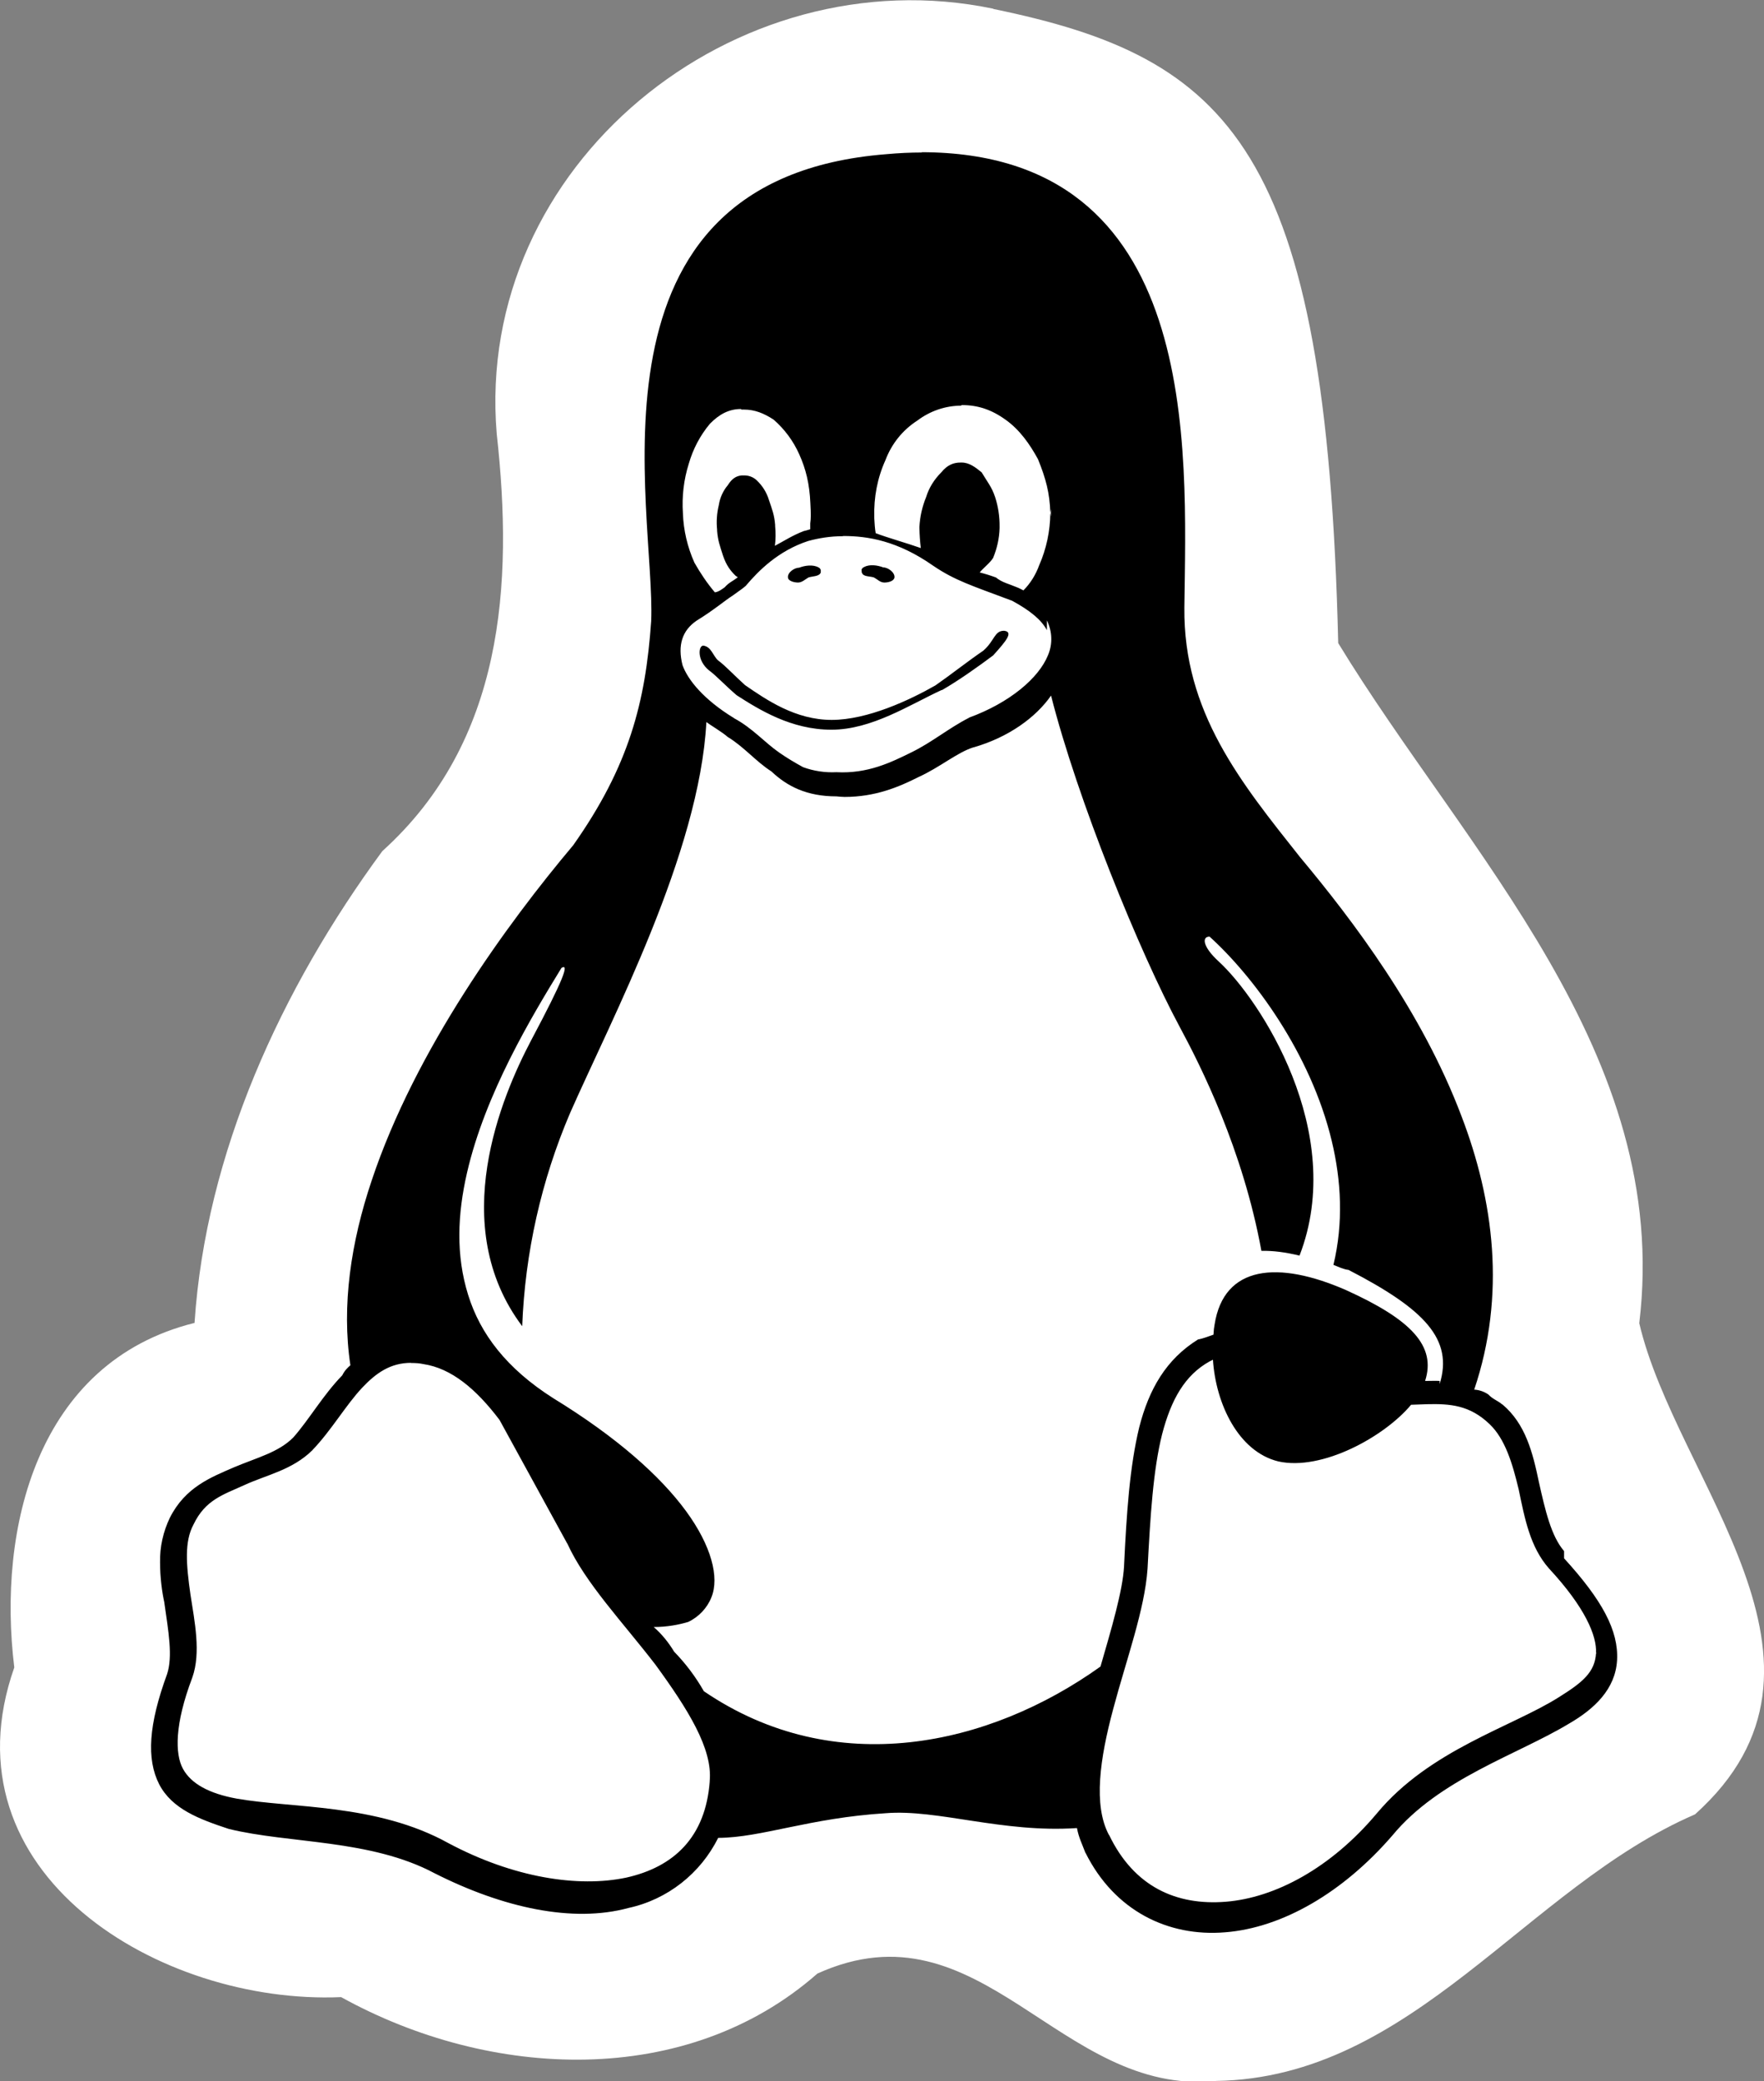 <?xml version="1.0" encoding="UTF-8" standalone="no"?>
<svg
   xmlns:dc="http://purl.org/dc/elements/1.1/"
   xmlns:cc="http://creativecommons.org/ns#"
   xmlns:rdf="http://www.w3.org/1999/02/22-rdf-syntax-ns#"
   xmlns:svg="http://www.w3.org/2000/svg"
   xmlns="http://www.w3.org/2000/svg"
   xmlns:sodipodi="http://sodipodi.sourceforge.net/DTD/sodipodi-0.dtd"
   xmlns:inkscape="http://www.inkscape.org/namespaces/inkscape"
   width="6.293mm"
   height="7.424mm"
   viewBox="0 0 6.293 7.424"
   version="1.1"
   id="svg8"
   inkscape:version="1.0.1 (3bc2e813f5, 2020-09-07)"
   sodipodi:docname="supported_platforms.svg">
  <rect x="0" y="0" width="6.293" height="7.424" fill="#808080" stroke="none"/>
  <defs
     id="defs2">
    <inkscape:path-effect
       effect="fillet_chamfer"
       id="path-effect1576"
       is_visible="true"
       lpeversion="1"
       satellites_param="F,0,0,1,0,13.494,0,1 @ F,0,0,1,0,13.494,0,1 @ F,0,0,1,0,13.494,0,1 @ F,0,0,1,0,13.494,0,1"
       unit="px"
       method="auto"
       mode="F"
       radius="51"
       chamfer_steps="1"
       flexible="false"
       use_knot_distance="true"
       apply_no_radius="true"
       apply_with_radius="true"
       only_selected="false"
       hide_knots="false" />
  </defs>
  <sodipodi:namedview
     id="base"
     pagecolor="#1c1c1c"
     bordercolor="#666666"
     borderopacity="1.0"
     inkscape:pageopacity="0"
     inkscape:pageshadow="2"
     inkscape:zoom="4"
     inkscape:cx="74.016228"
     inkscape:cy="-16.213203"
     inkscape:document-units="mm"
     inkscape:current-layer="layer1"
     inkscape:document-rotation="0"
     showgrid="false"
     inkscape:window-width="2560"
     inkscape:window-height="1361"
     inkscape:window-x="-9"
     inkscape:window-y="-9"
     inkscape:window-maximized="1"
     fit-margin-top="0"
     fit-margin-left="0"
     fit-margin-right="0"
     fit-margin-bottom="0" />
  <g
     inkscape:label="Ebene 1"
     inkscape:groupmode="layer"
     id="layer1"
     transform="translate(-80.982,-249.487)">
    <path
       id="path1852"
       style="fill:#ffffff;fill-opacity:1;stroke:none;stroke-width:0.265;stroke-miterlimit:4;stroke-dasharray:none;stroke-opacity:1;paint-order:markers stroke fill"
       d="m 84.525,249.518 c -0.922,-0.192 -1.851,0.558 -1.771,1.516 0.06,0.54 0.024,1.099 -0.408,1.489 -0.361,0.491 -0.63,1.077 -0.67,1.683 -0.563,0.14 -0.704,0.734 -0.643,1.229 -0.259,0.736 0.521,1.204 1.166,1.176 0.533,0.295 1.232,0.327 1.699,-0.084 0.585,-0.265 0.863,0.439 1.422,0.383 0.704,-0.011 1.105,-0.69 1.709,-0.951 0.599,-0.538 -0.067,-1.187 -0.199,-1.752 0.116,-0.962 -0.618,-1.678 -1.074,-2.426 -0.042,-1.768 -0.386,-2.088 -1.23,-2.262 z"
       sodipodi:nodetypes="scccccccccccs" />
    <path
       d="m 84.271,250.031 c -0.041,0 -0.083,0.002 -0.127,0.006 -1.118,0.088 -0.822,1.272 -0.839,1.666 -0.02,0.289 -0.079,0.517 -0.278,0.799 -0.234,0.278 -0.563,0.728 -0.719,1.196 -0.074,0.22 -0.108,0.446 -0.076,0.659 -0.01,0.009 -0.02,0.018 -0.029,0.036 -0.069,0.071 -0.119,0.159 -0.175,0.222 -0.053,0.053 -0.128,0.071 -0.211,0.106 -0.083,0.036 -0.174,0.071 -0.229,0.18 -0.024,0.05 -0.036,0.104 -0.035,0.159 0,0.053 0.007,0.106 0.015,0.142 0.015,0.106 0.031,0.193 0.01,0.257 -0.066,0.18 -0.074,0.303 -0.028,0.393 0.046,0.088 0.142,0.124 0.248,0.159 0.215,0.053 0.505,0.036 0.734,0.158 0.245,0.124 0.494,0.178 0.692,0.124 0.139,-0.03 0.257,-0.123 0.32,-0.25 0.155,-7.9e-4 0.325,-0.071 0.598,-0.088 0.185,-0.015 0.416,0.071 0.682,0.053 0.007,0.036 0.017,0.053 0.03,0.088 l 7.94e-4,7.9e-4 c 0.103,0.206 0.294,0.3 0.498,0.283 0.204,-0.016 0.421,-0.142 0.597,-0.346 0.167,-0.202 0.445,-0.287 0.629,-0.398 0.092,-0.053 0.166,-0.124 0.172,-0.226 0.006,-0.106 -0.053,-0.215 -0.189,-0.364 v -0.026 l -7.93e-4,-8e-4 c -0.045,-0.053 -0.066,-0.142 -0.089,-0.245 -0.022,-0.106 -0.048,-0.208 -0.13,-0.277 h -7.93e-4 c -0.016,-0.014 -0.033,-0.018 -0.05,-0.036 -0.015,-0.01 -0.032,-0.016 -0.05,-0.017 0.114,-0.338 0.07,-0.675 -0.046,-0.977 -0.141,-0.373 -0.388,-0.698 -0.575,-0.922 -0.211,-0.266 -0.417,-0.518 -0.413,-0.891 0.007,-0.569 0.063,-1.623 -0.938,-1.624 z m 0.14,0.901 h 0.003 c 0.056,0 0.105,0.016 0.155,0.052 0.051,0.036 0.087,0.088 0.116,0.141 0.028,0.069 0.042,0.121 0.044,0.192 0,-0.005 0.002,-0.011 0.002,-0.016 v 0.028 c -5.29e-4,-0.002 -0.001,-0.004 -0.001,-0.006 l -0.001,-0.006 c -5.29e-4,0.064 -0.014,0.128 -0.04,0.187 -0.012,0.033 -0.031,0.064 -0.056,0.089 -0.008,-0.004 -0.015,-0.008 -0.023,-0.011 -0.028,-0.012 -0.053,-0.017 -0.075,-0.035 -0.019,-0.007 -0.038,-0.013 -0.058,-0.018 0.013,-0.016 0.038,-0.035 0.048,-0.052 0.014,-0.034 0.022,-0.07 0.023,-0.106 v -0.005 c 5.29e-4,-0.036 -0.005,-0.072 -0.016,-0.106 -0.012,-0.036 -0.027,-0.053 -0.048,-0.088 -0.022,-0.018 -0.044,-0.035 -0.071,-0.035 h -0.004 c -0.025,0 -0.047,0.008 -0.069,0.035 -0.025,0.025 -0.044,0.055 -0.054,0.088 -0.014,0.034 -0.022,0.07 -0.024,0.106 v 0.005 c 5.29e-4,0.024 0.002,0.047 0.005,0.071 -0.051,-0.018 -0.116,-0.036 -0.161,-0.053 -0.003,-0.017 -0.004,-0.035 -0.005,-0.053 v -0.005 c -0.002,-0.07 0.011,-0.139 0.04,-0.203 0.022,-0.058 0.061,-0.107 0.114,-0.141 0.045,-0.034 0.1,-0.053 0.157,-0.053 z m -0.784,0.016 h 0.009 c 0.038,0 0.071,0.013 0.106,0.036 0.039,0.034 0.07,0.076 0.091,0.123 0.024,0.053 0.037,0.106 0.04,0.176 v 0.001 c 0.002,0.035 0.002,0.053 -5.29e-4,0.07 v 0.021 c -0.008,0.002 -0.015,0.005 -0.022,0.006 -0.04,0.015 -0.072,0.036 -0.104,0.053 0.003,-0.024 0.003,-0.047 7.94e-4,-0.071 v -0.004 c -0.003,-0.035 -0.01,-0.053 -0.022,-0.088 -0.008,-0.027 -0.023,-0.051 -0.044,-0.071 -0.013,-0.012 -0.03,-0.018 -0.048,-0.017 h -0.006 c -0.019,0.002 -0.034,0.011 -0.049,0.035 -0.017,0.02 -0.028,0.045 -0.032,0.071 -0.007,0.029 -0.009,0.058 -0.006,0.088 v 0.004 c 0.003,0.036 0.01,0.053 0.021,0.088 0.012,0.035 0.026,0.053 0.044,0.071 0.003,0.002 0.006,0.005 0.009,0.006 -0.019,0.015 -0.031,0.018 -0.047,0.036 -0.01,0.007 -0.021,0.016 -0.035,0.018 -0.028,-0.033 -0.052,-0.069 -0.073,-0.106 -0.025,-0.056 -0.039,-0.116 -0.041,-0.176 -0.004,-0.06 0.003,-0.12 0.021,-0.177 0.015,-0.052 0.04,-0.1 0.075,-0.142 0.034,-0.035 0.069,-0.053 0.111,-0.053 z m 0.363,0.451 c 0.088,0 0.194,0.017 0.321,0.106 0.078,0.053 0.138,0.071 0.279,0.124 h 7.94e-4 c 0.067,0.036 0.107,0.07 0.126,0.106 v -0.035 c 0.019,0.039 0.021,0.084 0.004,0.124 -0.033,0.082 -0.137,0.17 -0.282,0.223 v 5.3e-4 c -0.071,0.036 -0.133,0.088 -0.205,0.123 -0.073,0.036 -0.156,0.077 -0.268,0.071 -0.04,0.002 -0.081,-0.004 -0.119,-0.018 -0.029,-0.016 -0.058,-0.033 -0.085,-0.052 -0.052,-0.036 -0.096,-0.088 -0.162,-0.123 v -10e-4 h -0.001 c -0.106,-0.065 -0.163,-0.135 -0.182,-0.188 -0.018,-0.071 -0.001,-0.124 0.051,-0.159 0.059,-0.036 0.101,-0.072 0.128,-0.089 0.028,-0.02 0.038,-0.027 0.047,-0.035 h 5.3e-4 v -7.9e-4 c 0.045,-0.053 0.115,-0.124 0.222,-0.159 0.037,-0.01 0.078,-0.017 0.123,-0.017 z m 0.741,0.567 c 0.095,0.375 0.317,0.919 0.459,1.183 0.076,0.141 0.226,0.439 0.292,0.8 0.041,-0.001 0.087,0.005 0.136,0.017 0.171,-0.442 -0.144,-0.917 -0.288,-1.049 -0.058,-0.053 -0.061,-0.089 -0.033,-0.089 0.156,0.141 0.361,0.416 0.436,0.729 0.034,0.142 0.042,0.292 0.006,0.442 0.018,0.007 0.036,0.016 0.054,0.018 0.273,0.141 0.374,0.248 0.325,0.407 v -0.011 c -0.016,-8e-4 -0.032,0 -0.048,0 h -0.004 c 0.04,-0.124 -0.048,-0.218 -0.282,-0.324 -0.242,-0.106 -0.436,-0.089 -0.469,0.123 -0.002,0.011 -0.003,0.018 -0.004,0.036 -0.018,0.006 -0.037,0.014 -0.055,0.017 -0.114,0.071 -0.175,0.177 -0.21,0.314 -0.034,0.141 -0.045,0.306 -0.054,0.495 v 7.9e-4 c -0.005,0.088 -0.045,0.222 -0.084,0.357 -0.397,0.284 -0.947,0.407 -1.415,0.088 -0.029,-0.051 -0.065,-0.099 -0.106,-0.141 -0.02,-0.033 -0.044,-0.063 -0.073,-0.088 0.048,0 0.089,-0.008 0.123,-0.018 0.038,-0.018 0.068,-0.05 0.083,-0.088 0.029,-0.071 0,-0.184 -0.091,-0.308 -0.091,-0.124 -0.246,-0.263 -0.473,-0.402 -0.167,-0.106 -0.261,-0.23 -0.304,-0.369 -0.044,-0.141 -0.038,-0.287 -0.004,-0.435 0.065,-0.283 0.231,-0.558 0.337,-0.731 0.028,-0.017 0.01,0.036 -0.108,0.258 -0.105,0.199 -0.302,0.661 -0.032,1.02 0.01,-0.262 0.068,-0.52 0.171,-0.761 0.149,-0.338 0.461,-0.927 0.486,-1.394 0.013,0.01 0.057,0.036 0.076,0.053 0.058,0.035 0.101,0.088 0.156,0.123 0.056,0.053 0.126,0.089 0.232,0.089 0.01,8e-4 0.02,0.002 0.029,0.002 0.109,0 0.193,-0.035 0.264,-0.071 0.077,-0.035 0.138,-0.088 0.196,-0.106 h 0.001 c 0.124,-0.036 0.221,-0.106 0.276,-0.185 z m 0.578,2.37 c 0.01,0.159 0.091,0.329 0.233,0.364 0.156,0.035 0.379,-0.088 0.474,-0.202 l 0.056,-0.002 c 0.083,-0.002 0.153,0.003 0.224,0.071 l 7.94e-4,7.9e-4 c 0.055,0.053 0.081,0.14 0.103,0.232 0.022,0.106 0.041,0.206 0.108,0.282 0.129,0.139 0.171,0.24 0.168,0.302 l 7.94e-4,-0.002 v 0.005 l -7.94e-4,-0.003 c -0.004,0.069 -0.049,0.105 -0.132,0.157 -0.167,0.106 -0.462,0.188 -0.65,0.415 -0.164,0.195 -0.363,0.301 -0.539,0.315 -0.176,0.014 -0.327,-0.053 -0.416,-0.238 l -0.001,-7.9e-4 c -0.056,-0.106 -0.032,-0.271 0.015,-0.447 0.047,-0.177 0.113,-0.356 0.123,-0.502 0.01,-0.189 0.02,-0.353 0.052,-0.48 0.032,-0.123 0.081,-0.211 0.17,-0.26 l 0.012,-0.006 z m -2.861,0.013 h 0.003 c 0.014,0 0.028,0.001 0.042,0.004 0.099,0.015 0.187,0.088 0.271,0.199 l 0.241,0.44 7.94e-4,8e-4 c 0.064,0.141 0.199,0.282 0.315,0.433 0.115,0.158 0.204,0.299 0.193,0.415 v 0.002 c -0.015,0.197 -0.127,0.304 -0.298,0.342 -0.171,0.036 -0.402,5.3e-4 -0.634,-0.123 -0.256,-0.142 -0.56,-0.124 -0.756,-0.159 -0.098,-0.018 -0.162,-0.053 -0.191,-0.106 -0.029,-0.053 -0.03,-0.159 0.033,-0.325 v -7.9e-4 l 5.29e-4,-7.9e-4 c 0.031,-0.088 0.008,-0.199 -0.007,-0.296 -0.015,-0.106 -0.022,-0.188 0.011,-0.249 0.042,-0.088 0.105,-0.106 0.182,-0.141 0.078,-0.036 0.17,-0.053 0.242,-0.124 h 5.29e-4 v -8e-4 c 0.068,-0.071 0.118,-0.159 0.177,-0.222 0.05,-0.053 0.101,-0.089 0.175,-0.089 z m 1.894,-2.401 c -0.115,0.053 -0.25,0.142 -0.394,0.142 -0.143,0 -0.257,-0.071 -0.338,-0.123 -0.041,-0.035 -0.074,-0.071 -0.099,-0.089 -0.043,-0.035 -0.038,-0.088 -0.02,-0.088 0.029,0.004 0.034,0.036 0.053,0.053 0.025,0.018 0.057,0.053 0.096,0.088 0.077,0.053 0.18,0.124 0.309,0.124 0.128,0 0.279,-0.071 0.37,-0.123 0.052,-0.036 0.118,-0.088 0.171,-0.124 0.041,-0.036 0.039,-0.071 0.074,-0.071 0.034,0.004 0.009,0.035 -0.039,0.088 -0.048,0.036 -0.122,0.089 -0.183,0.124 v -2.7e-4 z m -0.286,-0.419 v -0.006 c -0.002,-0.005 0.003,-0.011 0.008,-0.013 0.02,-0.011 0.048,-0.007 0.069,0.001 0.017,0 0.042,0.018 0.04,0.036 -0.002,0.013 -0.022,0.018 -0.036,0.018 -0.015,0 -0.024,-0.011 -0.037,-0.018 -0.014,-0.005 -0.039,-0.002 -0.043,-0.017 z m -0.146,0 c -0.005,0.015 -0.03,0.013 -0.044,0.018 -0.012,0.007 -0.023,0.018 -0.037,0.018 -0.013,0 -0.035,-0.005 -0.036,-0.018 -0.002,-0.018 0.023,-0.035 0.04,-0.035 0.021,-0.008 0.049,-0.012 0.069,-10e-4 0.005,0.002 0.009,0.008 0.008,0.013 v 0.006 h 7.94e-4 z"
       id="path1693"
       style="stroke:none;stroke-width:0.265;stroke-miterlimit:4;stroke-dasharray:none;stroke-opacity:1;paint-order:markers stroke fill" />
  </g>
</svg>
